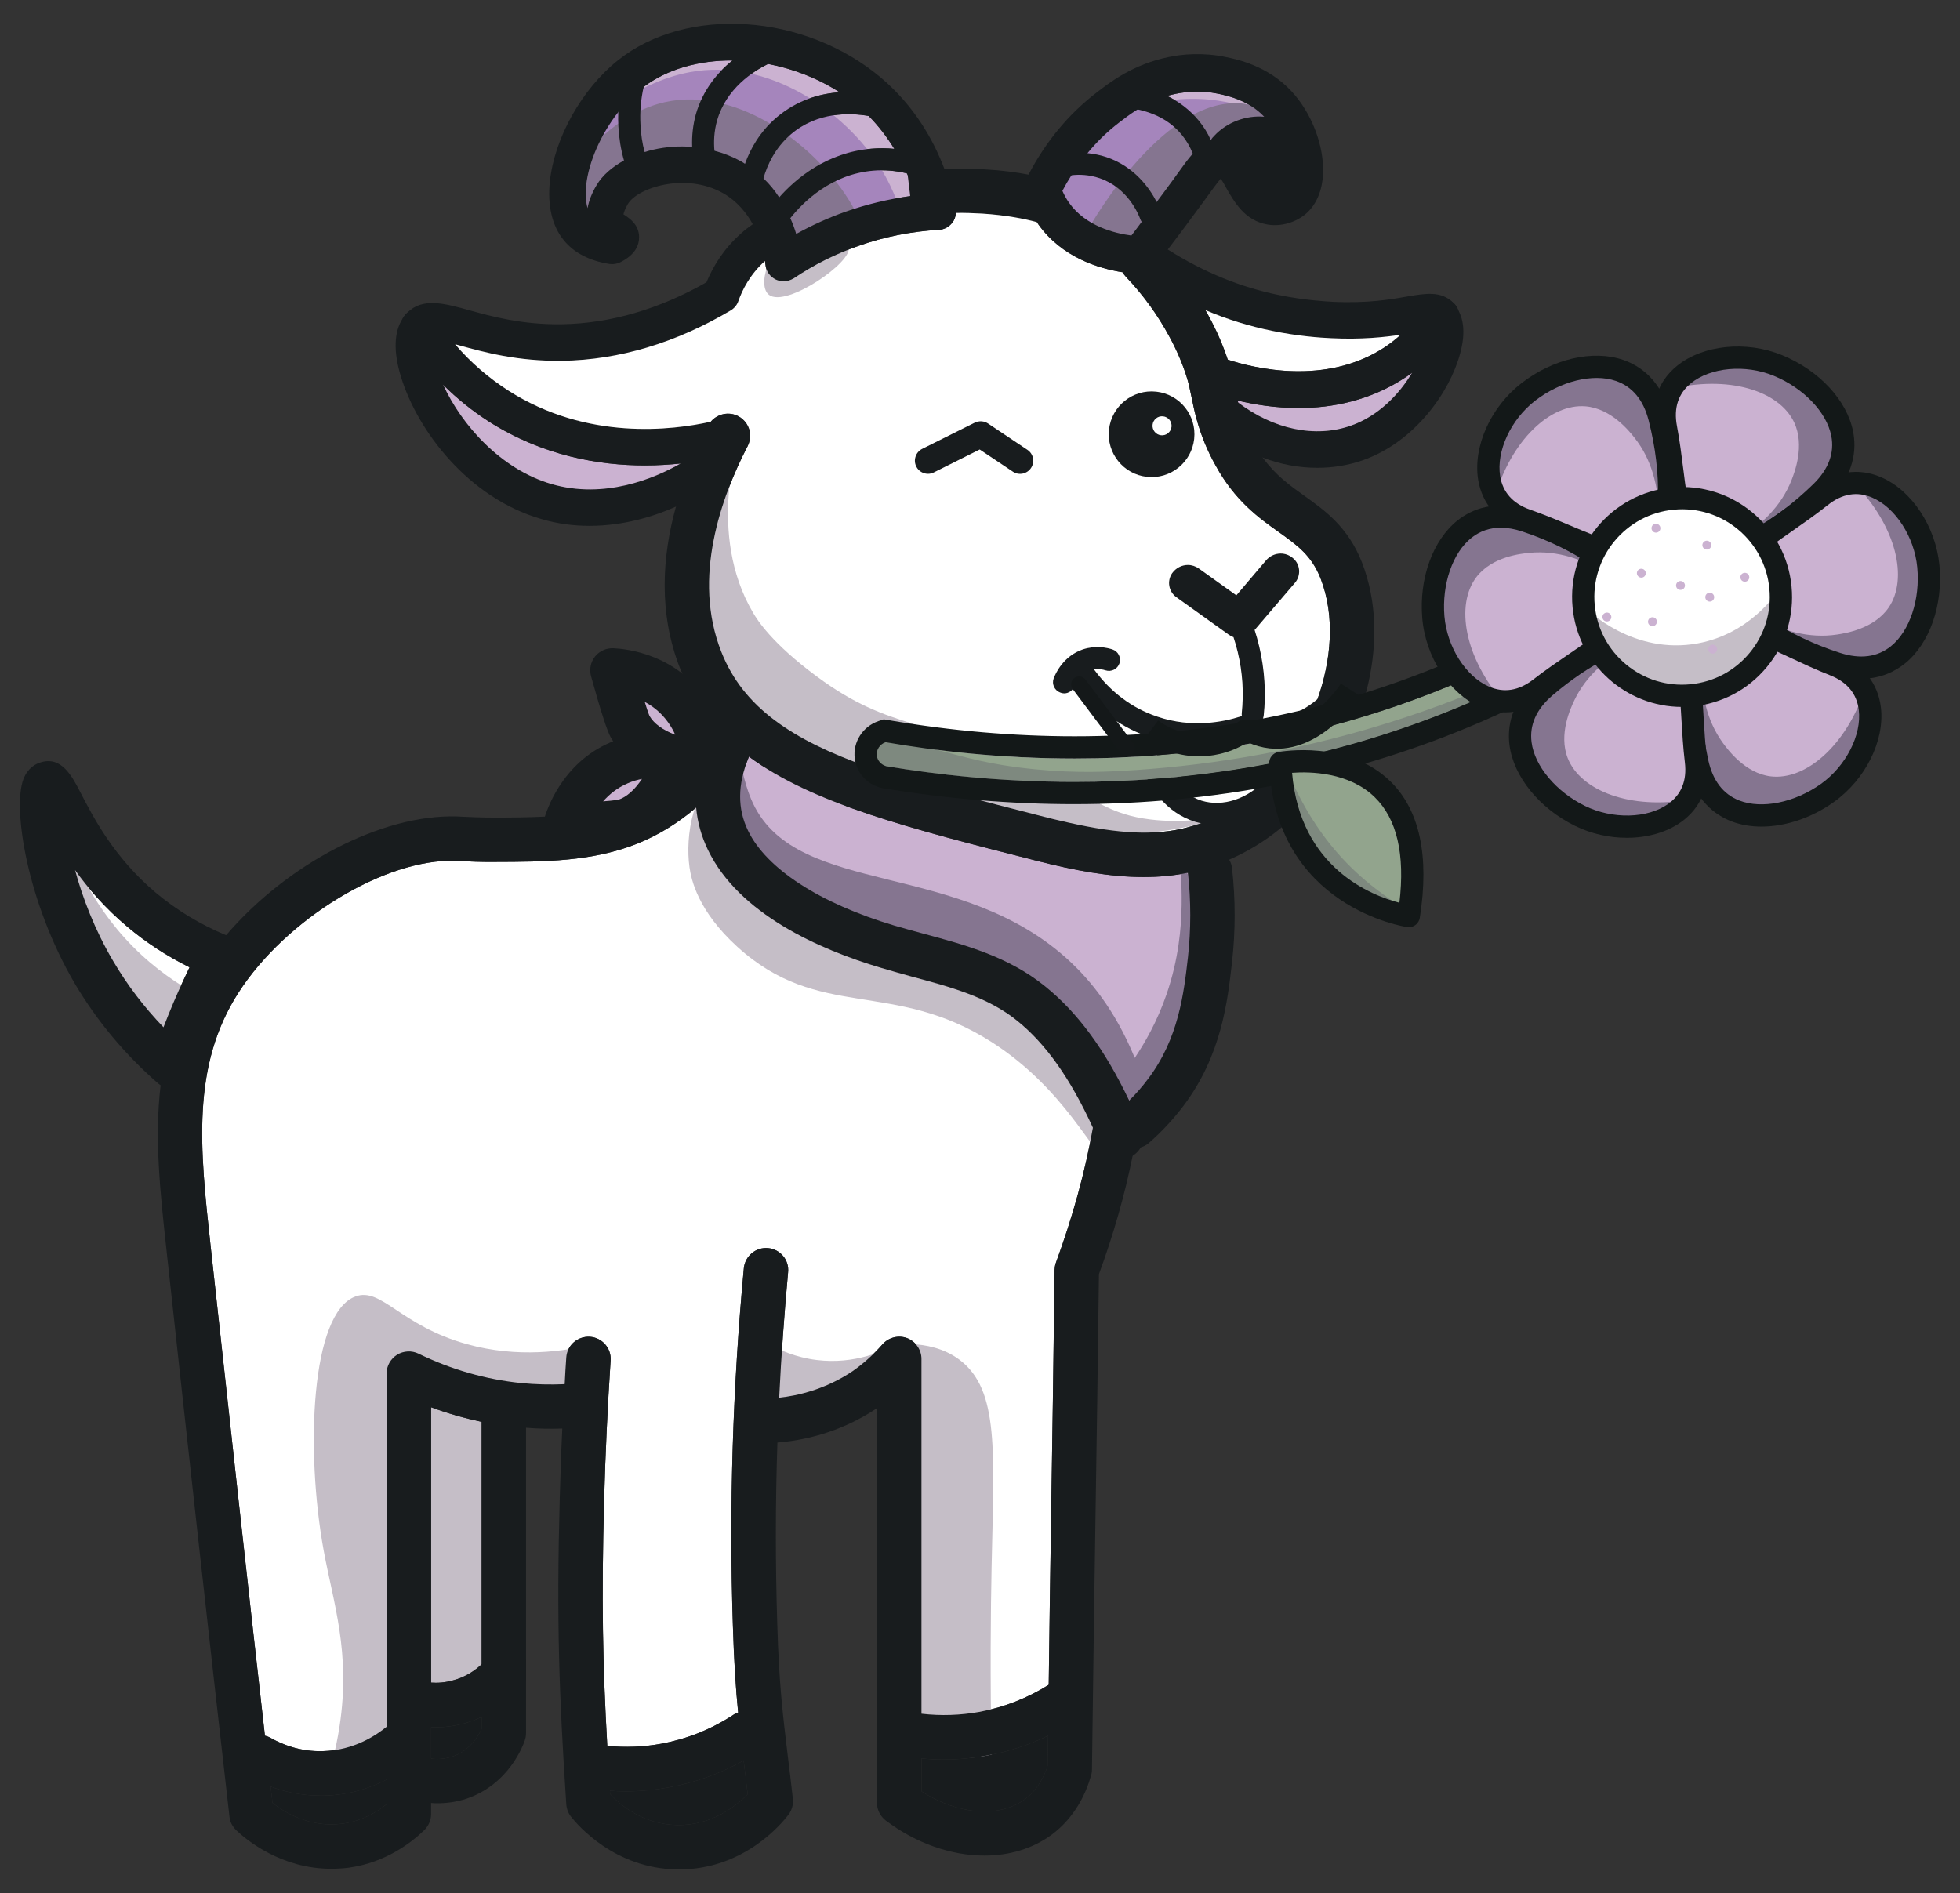 <svg xmlns="http://www.w3.org/2000/svg" fill="none" viewBox="0 0 59 57" height="57" width="59">
<rect x="0" y="0" width="59" height="57" fill="#333333" stroke="none"/>
<g id="Layer-1">
<path fill="#181C1E" d="M35.948 13.213C35.872 13.922 35.235 14.434 34.527 14.357C33.818 14.281 33.306 13.644 33.383 12.935C33.459 12.227 34.096 11.715 34.804 11.791C35.513 11.868 36.025 12.505 35.948 13.213Z" id="Vector"></path>
<path fill="white" d="M35.265 12.851C35.248 13.008 35.107 13.122 34.949 13.105C34.792 13.088 34.678 12.947 34.695 12.789C34.712 12.632 34.853 12.518 35.011 12.535C35.168 12.552 35.282 12.693 35.265 12.851Z" id="Vector_2"></path>
<path fill="#181C1E" d="M37.758 18.948V18.952L37.724 18.995C37.671 19.067 37.609 19.12 37.537 19.158C37.537 19.158 37.537 19.163 37.533 19.163C37.461 19.192 37.389 19.211 37.317 19.211H37.303C37.245 19.211 37.188 19.201 37.13 19.182C37.083 19.168 37.04 19.144 36.996 19.115L35.412 17.981C35.178 17.813 35.12 17.488 35.288 17.253C35.403 17.095 35.58 17.009 35.757 17.009C35.877 17.009 35.991 17.047 36.092 17.119L37.217 17.923L37.633 18.22C37.868 18.388 37.925 18.713 37.758 18.948Z" id="Vector_3"></path>
<path fill="#181C1E" d="M38.983 17.545L37.767 18.967L37.719 19.024C37.666 19.087 37.604 19.13 37.537 19.158C37.537 19.158 37.537 19.163 37.532 19.163C37.465 19.197 37.394 19.211 37.317 19.211H37.303C37.24 19.211 37.183 19.197 37.126 19.173C37.073 19.154 37.025 19.125 36.982 19.087L36.944 19.053C36.723 18.866 36.695 18.536 36.881 18.311L37.216 17.923L38.111 16.87C38.226 16.736 38.389 16.665 38.552 16.665C38.681 16.665 38.815 16.712 38.92 16.803C39.145 16.99 39.169 17.325 38.983 17.545Z" id="Vector_4"></path>
<path fill="#CBB2D1" d="M38.078 22.303C37.561 22.858 36.824 23.117 36.173 22.921C35.838 22.815 35.584 22.605 35.402 22.389C35.627 22.423 35.847 22.437 36.053 22.437C36.628 22.437 37.111 22.332 37.441 22.236C37.657 22.279 37.872 22.303 38.078 22.303Z" id="Vector_5"></path>
<path fill="#181C1E" d="M41.022 20.417C40.557 21.226 39.916 21.815 39.193 22.097C39.136 22.126 39.074 22.145 39.007 22.164C38.959 22.184 38.911 22.198 38.858 22.212C38.609 22.279 38.346 22.313 38.078 22.303C37.872 22.303 37.657 22.279 37.441 22.236C37.111 22.332 36.628 22.437 36.053 22.437C35.847 22.437 35.627 22.423 35.402 22.389C35.153 22.356 34.89 22.298 34.622 22.207C34.574 22.193 34.526 22.174 34.478 22.15C33.655 21.844 32.951 21.308 32.396 20.546C32.286 20.398 32.32 20.192 32.468 20.082C32.616 19.972 32.822 20.006 32.932 20.154C33.435 20.838 34.072 21.317 34.823 21.571C34.828 21.571 34.833 21.576 34.837 21.576C35.891 21.935 36.848 21.729 37.327 21.576C37.346 21.571 37.365 21.566 37.384 21.561C37.422 21.556 37.461 21.556 37.504 21.566C37.681 21.609 37.848 21.633 38.016 21.638C38.245 21.652 38.471 21.628 38.681 21.571H38.691C39.031 21.48 39.361 21.303 39.658 21.049C39.662 21.049 39.662 21.049 39.662 21.044C39.959 20.795 40.222 20.47 40.447 20.082C40.538 19.924 40.739 19.872 40.902 19.962C41.06 20.053 41.113 20.255 41.022 20.417Z" id="Vector_6"></path>
<path fill="#181C1E" d="M31.037 14.089C30.917 14.271 30.669 14.324 30.487 14.199L29.491 13.534L28.113 14.223C28.055 14.252 27.993 14.266 27.935 14.266C27.792 14.266 27.648 14.185 27.581 14.046C27.485 13.855 27.562 13.615 27.758 13.515L29.343 12.725C29.472 12.663 29.62 12.672 29.74 12.749L30.927 13.543C31.109 13.663 31.157 13.907 31.037 14.089Z" id="Vector_7"></path>
<path fill="#181C1E" d="M22.507 54.02C22.191 54.345 21.449 54.963 20.396 54.948C19.347 54.934 18.653 54.326 18.366 54.015C18.366 53.981 18.361 53.948 18.361 53.914C18.519 53.929 18.682 53.934 18.84 53.934C19.28 53.934 19.721 53.891 20.156 53.809C20.941 53.666 21.693 53.393 22.387 53.005V53.019C22.425 53.326 22.463 53.656 22.507 54.02Z" id="Vector_8"></path>
<path fill="white" d="M5.705 29.124C5.653 29.239 5.595 29.354 5.542 29.469C5.317 29.943 5.112 30.436 4.92 30.929C4.336 30.321 3.829 29.655 3.408 28.937C2.848 27.99 2.484 27.023 2.259 26.195C2.651 26.745 3.163 27.339 3.824 27.894C4.389 28.373 5.021 28.784 5.705 29.124Z" id="Vector_9"></path>
<path fill="#181C1E" d="M38.073 21.03C38.068 21.207 38.059 21.379 38.04 21.542C38.035 21.576 38.03 21.609 38.016 21.638C37.968 21.757 37.843 21.839 37.709 21.839H37.676C37.523 21.82 37.408 21.705 37.384 21.561C37.379 21.532 37.374 21.504 37.379 21.475C37.393 21.327 37.403 21.178 37.408 21.015C37.422 20.403 37.326 19.776 37.13 19.182C37.13 19.177 37.13 19.177 37.125 19.173C37.073 18.996 37.006 18.823 36.934 18.656C36.862 18.488 36.939 18.292 37.106 18.22C37.279 18.143 37.47 18.22 37.547 18.392C37.628 18.574 37.695 18.761 37.757 18.948C37.762 18.957 37.762 18.962 37.767 18.967C37.982 19.632 38.087 20.336 38.073 21.03Z" id="Vector_10"></path>
<path fill="#181C1E" d="M20.1 21.733C20.195 21.863 20.267 21.992 20.325 22.121C19.946 21.978 19.688 21.786 19.559 21.566C19.554 21.561 19.511 21.465 19.41 21.135C19.654 21.264 19.898 21.456 20.1 21.733ZM21.181 20.948C20.277 19.695 18.874 19.537 18.467 19.517C18.252 19.508 18.046 19.599 17.912 19.766C17.778 19.934 17.735 20.154 17.792 20.36C18.08 21.403 18.281 22.021 18.386 22.203C18.41 22.241 18.434 22.279 18.458 22.318C18.893 22.973 19.669 23.414 20.765 23.624C20.861 23.648 20.961 23.667 21.067 23.682C21.1 23.686 21.134 23.691 21.167 23.691C21.325 23.691 21.478 23.634 21.603 23.529C21.751 23.404 21.832 23.222 21.837 23.026C21.842 22.59 21.761 21.743 21.181 20.948Z" id="Vector_11"></path>
<path fill="#CBB2D1" d="M20.324 22.121C19.946 21.978 19.688 21.786 19.558 21.566C19.553 21.561 19.51 21.465 19.41 21.135C19.654 21.264 19.898 21.456 20.099 21.733C20.195 21.863 20.267 21.992 20.324 22.121Z" id="Vector_12"></path>
<path fill="#181C1E" d="M18.611 24.079C18.606 24.079 18.505 24.098 18.156 24.127C18.338 23.921 18.577 23.72 18.893 23.586C19.041 23.519 19.185 23.481 19.324 23.452C19.099 23.787 18.86 23.998 18.611 24.079ZM20.98 22.518C20.889 22.346 20.726 22.222 20.54 22.179C20.128 22.083 19.329 21.978 18.457 22.317C18.429 22.332 18.395 22.341 18.366 22.356C16.907 22.983 16.447 24.409 16.37 24.692C16.313 24.897 16.361 25.118 16.495 25.285C16.619 25.443 16.811 25.534 17.017 25.534H17.045C18.127 25.486 18.773 25.424 18.974 25.362C19.702 25.132 20.3 24.548 20.765 23.624C20.851 23.452 20.932 23.27 21.009 23.074C21.081 22.892 21.066 22.691 20.98 22.518Z" id="Vector_13"></path>
<path fill="#CBB2D1" d="M19.324 23.452C19.099 23.787 18.86 23.998 18.611 24.079C18.606 24.079 18.506 24.098 18.156 24.127C18.338 23.921 18.578 23.72 18.893 23.586C19.042 23.519 19.185 23.481 19.324 23.452Z" id="Vector_14"></path>
<path fill="#181C1E" d="M33.699 19.972C33.641 20.145 33.454 20.24 33.277 20.183C33.206 20.159 33.076 20.13 32.933 20.154C32.894 20.159 32.856 20.168 32.813 20.183C32.588 20.255 32.459 20.432 32.397 20.546C32.368 20.599 32.349 20.637 32.344 20.657C32.296 20.791 32.167 20.877 32.033 20.877C31.994 20.877 31.956 20.867 31.918 20.853C31.746 20.791 31.655 20.599 31.717 20.427C31.774 20.274 32.009 19.752 32.598 19.551C32.98 19.426 33.316 19.498 33.483 19.551C33.66 19.608 33.756 19.795 33.699 19.972Z" id="Vector_15"></path>
<path fill="#181C1E" d="M32.008 5.531L31.568 6.794C31.467 6.761 31.352 6.723 31.213 6.689C30.826 6.584 30.285 6.478 29.567 6.431C29.304 6.416 29.04 6.407 28.772 6.411C28.341 6.416 27.911 6.445 27.47 6.497L27.399 5.904L27.322 5.267L27.312 5.224L27.308 5.172C27.638 5.133 27.973 5.105 28.303 5.09C28.346 5.085 28.385 5.085 28.428 5.085C28.839 5.071 29.251 5.076 29.653 5.1C30.156 5.128 30.591 5.186 30.96 5.258C31.41 5.344 31.759 5.444 32.008 5.531Z" id="Vector_16"></path>
<path fill="#181C1E" d="M23.508 7.512C23.34 7.608 23.182 7.723 23.034 7.852L23.029 7.857C22.574 8.264 22.345 8.733 22.23 9.058C22.191 9.178 22.105 9.283 21.99 9.35C20.339 10.327 18.64 10.834 16.936 10.863C15.581 10.882 14.571 10.604 13.829 10.399C13.786 10.389 13.743 10.375 13.7 10.365C13.437 10.293 13.14 10.222 13.025 10.222C12.991 10.346 12.996 10.729 13.226 11.322C13.259 11.409 13.298 11.5 13.341 11.586C13.896 12.797 15.073 14.128 16.601 14.573C18.195 15.037 19.698 14.405 20.487 13.955C20.664 13.86 20.803 13.769 20.899 13.702C20.909 13.697 20.918 13.692 20.923 13.687C21.148 13.534 21.449 13.572 21.631 13.764C21.655 13.783 21.674 13.807 21.689 13.831C21.861 14.084 21.794 14.424 21.545 14.597C21.325 14.745 20.909 15.008 20.349 15.252C19.659 15.559 18.755 15.832 17.749 15.832C17.285 15.832 16.792 15.774 16.294 15.626C14.092 14.989 12.565 12.964 12.072 11.351C11.838 10.595 11.857 9.987 12.125 9.585C12.149 9.542 12.178 9.499 12.211 9.465C12.226 9.451 12.24 9.432 12.259 9.417C12.714 8.953 13.37 9.13 14.126 9.341C14.801 9.527 15.725 9.781 16.916 9.762C18.372 9.738 19.836 9.312 21.267 8.498C21.445 8.068 21.756 7.517 22.306 7.029C22.416 6.928 22.536 6.837 22.66 6.751C22.756 6.679 22.857 6.612 22.962 6.555C22.976 6.545 22.991 6.541 23.01 6.536C23.249 6.426 23.536 6.502 23.68 6.718C23.694 6.732 23.704 6.747 23.713 6.761C23.862 7.024 23.771 7.359 23.508 7.512Z" id="Vector_17"></path>
<path fill="#CBB2D1" d="M20.487 13.955C19.698 14.405 18.195 15.037 16.601 14.573C15.074 14.127 13.896 12.797 13.341 11.586C13.757 12.002 14.217 12.371 14.715 12.691C16.337 13.725 18.032 14.013 19.415 14.013C19.798 14.013 20.162 13.989 20.487 13.955Z" id="Vector_18"></path>
<path fill="#181C1E" d="M21.847 13.716C21.78 13.73 21.708 13.749 21.631 13.764C21.402 13.816 21.124 13.874 20.808 13.917C20.703 13.931 20.598 13.946 20.487 13.955C20.162 13.989 19.798 14.013 19.415 14.013C18.032 14.013 16.337 13.725 14.715 12.691C14.217 12.371 13.757 12.002 13.341 11.586C12.9 11.155 12.508 10.667 12.159 10.135C12.049 9.963 12.044 9.752 12.125 9.585C12.149 9.542 12.178 9.499 12.211 9.465C12.226 9.451 12.24 9.432 12.259 9.417C12.274 9.403 12.293 9.389 12.317 9.374C12.575 9.207 12.915 9.279 13.078 9.532C13.269 9.829 13.475 10.107 13.7 10.365C14.169 10.916 14.71 11.38 15.308 11.763C17.673 13.275 20.248 12.955 21.402 12.696V12.691C21.464 12.682 21.526 12.668 21.579 12.653C21.876 12.576 22.172 12.758 22.244 13.05C22.321 13.347 22.139 13.644 21.847 13.716Z" id="Vector_19"></path>
<path fill="#181C1E" d="M43.951 10.652C43.64 11.806 42.592 13.3 41.031 13.855C40.591 14.008 40.127 14.085 39.657 14.085C39.107 14.085 38.552 13.984 38.011 13.778V13.773C37.36 13.534 36.733 13.146 36.178 12.63C35.953 12.424 35.943 12.074 36.149 11.854C36.187 11.806 36.235 11.773 36.288 11.749C36.489 11.634 36.747 11.662 36.924 11.825C37.006 11.902 37.087 11.974 37.173 12.04C37.207 12.069 37.236 12.093 37.269 12.117C38.327 12.926 39.59 13.194 40.663 12.816C41.501 12.524 42.132 11.854 42.506 11.222C42.597 11.079 42.668 10.944 42.731 10.81C42.913 10.408 42.956 10.102 42.956 9.949C42.846 9.958 42.692 9.987 42.558 10.011C42.443 10.03 42.314 10.054 42.166 10.078C41.663 10.155 40.983 10.226 40.074 10.183C39.744 10.169 39.064 10.121 38.303 9.963C37.618 9.824 36.944 9.619 36.283 9.336C35.68 9.087 35.091 8.781 34.517 8.417C34.445 8.369 34.388 8.307 34.349 8.24C34.239 8.068 34.234 7.843 34.349 7.656C34.459 7.484 34.655 7.393 34.847 7.402L34.852 7.407C34.938 7.412 35.029 7.441 35.11 7.489C35.125 7.498 35.139 7.508 35.153 7.512C36.225 8.192 37.355 8.656 38.518 8.886C39.236 9.035 39.883 9.073 40.127 9.087C41.175 9.135 41.864 9.015 42.367 8.925C42.913 8.834 43.382 8.752 43.741 9.111C43.76 9.126 43.779 9.145 43.793 9.164C43.793 9.164 43.798 9.164 43.798 9.169C43.841 9.221 43.875 9.274 43.894 9.336C44.076 9.657 44.104 10.102 43.951 10.652Z" id="Vector_20"></path>
<path fill="white" d="M42.166 10.078C42.017 10.212 41.864 10.332 41.702 10.442C39.916 11.629 37.738 11.083 36.958 10.829C36.814 10.394 36.623 9.953 36.388 9.523C36.355 9.46 36.321 9.398 36.283 9.336C36.944 9.618 37.618 9.824 38.303 9.963C39.064 10.121 39.744 10.169 40.074 10.183C40.983 10.226 41.663 10.154 42.166 10.078Z" id="Vector_21"></path>
<path fill="#CBB2D1" d="M42.506 11.222C42.132 11.854 41.5 12.524 40.663 12.816C39.591 13.194 38.327 12.926 37.269 12.117C37.264 12.098 37.259 12.079 37.255 12.06C37.752 12.179 38.394 12.285 39.093 12.285C40.103 12.285 41.247 12.064 42.309 11.361C42.376 11.318 42.443 11.27 42.506 11.222Z" id="Vector_22"></path>
<path fill="#181C1E" d="M43.837 9.834C43.468 10.384 43.023 10.849 42.506 11.222C42.444 11.27 42.377 11.318 42.31 11.361C41.247 12.064 40.103 12.285 39.093 12.285C38.394 12.285 37.753 12.179 37.255 12.059C37.226 12.05 37.197 12.045 37.174 12.04C36.819 11.945 36.542 11.849 36.36 11.782C36.336 11.772 36.307 11.763 36.288 11.748C36.049 11.619 35.939 11.337 36.039 11.078C36.144 10.791 36.46 10.648 36.743 10.758C36.791 10.777 36.867 10.801 36.958 10.829C37.738 11.083 39.916 11.629 41.702 10.442C41.864 10.332 42.018 10.212 42.166 10.078C42.449 9.834 42.702 9.542 42.922 9.216C43.095 8.967 43.434 8.9 43.688 9.068C43.707 9.082 43.727 9.097 43.741 9.111C43.76 9.125 43.779 9.145 43.794 9.164C43.794 9.164 43.798 9.164 43.798 9.168C43.841 9.221 43.875 9.274 43.894 9.336C43.952 9.499 43.937 9.681 43.837 9.834Z" id="Vector_23"></path>
<path fill="#CBB2D1" d="M26.92 4.482C26.69 4.458 26.46 4.458 26.231 4.478C24.895 4.588 23.962 5.368 23.454 5.942C23.325 5.741 23.167 5.545 22.98 5.368C23.095 4.971 23.325 4.458 23.804 4.047C24.608 3.358 25.599 3.396 26.149 3.492C26.46 3.807 26.714 4.147 26.92 4.482Z" id="Vector_24"></path>
<path fill="#CBB2D1" d="M18.782 4.832C18.424 5.028 18.131 5.282 17.959 5.574C17.816 5.813 17.725 6.048 17.686 6.268C17.634 6.081 17.614 5.847 17.643 5.583C17.72 4.865 18.093 4.037 18.61 3.377C18.605 3.52 18.605 3.669 18.615 3.812C18.634 4.157 18.687 4.497 18.782 4.832Z" id="Vector_25"></path>
<path fill="#CBB2D1" d="M22.048 1.821C21.602 2.18 21.157 2.706 20.947 3.443C20.86 3.759 20.822 4.09 20.837 4.425C20.736 4.415 20.631 4.41 20.53 4.41C20.138 4.41 19.755 4.468 19.405 4.578C19.334 4.315 19.295 4.047 19.281 3.774C19.257 3.381 19.291 2.994 19.377 2.615C20.095 2.075 21.047 1.816 22.048 1.821Z" id="Vector_26"></path>
<path fill="#CBB2D1" d="M25.273 2.778C24.675 2.821 23.991 3.013 23.373 3.539C22.87 3.97 22.583 4.487 22.425 4.932C22.387 4.904 22.349 4.884 22.31 4.86C22.052 4.717 21.784 4.612 21.506 4.54C21.482 4.272 21.492 3.956 21.588 3.626C21.86 2.673 22.66 2.151 23.119 1.926C23.876 2.07 24.618 2.357 25.273 2.778Z" id="Vector_27"></path>
<path fill="#CBB2D1" d="M27.399 5.904C26.743 5.995 26.097 6.148 25.47 6.368C24.948 6.55 24.446 6.78 23.967 7.043C23.924 6.895 23.867 6.737 23.79 6.569C24.178 6.081 25.02 5.243 26.289 5.138C26.624 5.109 26.964 5.138 27.299 5.219C27.303 5.234 27.313 5.253 27.323 5.267L27.399 5.904Z" id="Vector_28"></path>
<path fill="#181C1E" d="M14.499 51.693V52.052C14.413 52.244 14.154 52.708 13.623 52.885C13.374 52.967 13.149 52.971 12.977 52.947V52C13.02 52.005 13.058 52.005 13.101 52.005C13.374 52.005 13.675 51.971 13.992 51.885C14.173 51.832 14.341 51.77 14.499 51.693Z" id="Vector_29"></path>
<path fill="#C5BEC7" d="M14.499 42.809V50.109C14.303 50.291 14.02 50.492 13.637 50.592C13.398 50.66 13.173 50.674 12.977 50.66V42.369C13.475 42.556 13.982 42.699 14.499 42.809Z" id="Vector_30"></path>
<path fill="white" d="M32.899 33.954C32.66 35.304 32.291 36.634 31.789 38.008C31.76 38.08 31.75 38.157 31.746 38.233C31.712 40.957 31.679 43.355 31.64 45.748C31.616 47.376 31.588 48.998 31.569 50.726C30.927 51.128 30.228 51.401 29.491 51.54C28.912 51.645 28.323 51.665 27.739 51.597V40.914C27.739 40.636 27.562 40.387 27.304 40.287C27.04 40.191 26.748 40.267 26.562 40.478C26.303 40.775 26.002 41.048 25.667 41.282C24.843 41.837 24.001 42.024 23.455 42.082C23.517 40.818 23.608 39.559 23.723 38.305C23.762 37.936 23.489 37.611 23.12 37.577C22.756 37.544 22.431 37.812 22.392 38.176C22.057 41.751 21.943 45.375 22.062 48.955C22.096 50.056 22.148 50.836 22.22 51.564C22.168 51.578 22.115 51.602 22.067 51.636C21.406 52.067 20.684 52.354 19.918 52.497C19.377 52.598 18.826 52.617 18.281 52.564C18.142 50.118 18.104 48.166 18.185 45.164C18.223 43.767 18.29 42.354 18.381 40.957C18.405 40.588 18.123 40.272 17.759 40.248C17.39 40.224 17.07 40.502 17.046 40.871C17.027 41.139 17.012 41.407 16.998 41.675C16.558 41.694 16.122 41.684 15.686 41.641C14.619 41.531 13.58 41.234 12.599 40.756C12.393 40.655 12.149 40.669 11.953 40.789C11.757 40.914 11.637 41.124 11.637 41.359V51.99C11.34 52.234 10.66 52.699 9.727 52.722C9.042 52.746 8.497 52.521 8.157 52.33C8.1 52.296 8.037 52.272 7.975 52.258C7.444 47.586 6.932 42.905 6.338 37.496C6.022 34.6 5.749 32.101 7.185 29.876C8.607 27.669 11.594 25.845 13.71 25.917L13.896 25.927C14.121 25.936 14.432 25.955 14.901 25.95C16.404 25.946 17.821 25.941 19.186 25.4C19.812 25.146 20.411 24.782 20.956 24.314C20.995 24.754 21.114 25.18 21.311 25.587C22.239 27.516 24.661 28.588 26.533 29.143C26.835 29.234 27.136 29.316 27.442 29.402C28.625 29.718 29.74 30.019 30.626 30.737C31.482 31.431 32.215 32.46 32.899 33.954Z" id="Vector_31"></path>
<path fill="#CBB2D1" d="M38.054 3.515C37.509 3.468 36.934 3.678 36.551 4.09C36.513 4.128 36.48 4.166 36.456 4.21C36.451 4.21 36.451 4.21 36.446 4.214C36.355 4.009 36.236 3.817 36.092 3.64C35.805 3.291 35.47 3.051 35.13 2.888C35.221 2.864 35.316 2.841 35.412 2.821C35.7 2.764 36.149 2.716 36.662 2.821C36.934 2.879 37.585 3.013 38.054 3.515Z" id="Vector_32"></path>
<path fill="#CBB2D1" d="M34.368 6.679C34.267 6.818 34.162 6.952 34.057 7.091C33.554 7.024 32.683 6.813 32.181 6.105C32.104 5.995 32.037 5.875 31.98 5.746C32.066 5.583 32.157 5.425 32.252 5.277C32.487 5.248 32.784 5.258 33.095 5.363C33.937 5.645 34.267 6.44 34.325 6.598C34.334 6.627 34.349 6.655 34.368 6.679Z" id="Vector_33"></path>
<path fill="#CBB2D1" d="M35.905 4.626C35.756 4.793 35.603 5.009 35.421 5.262L35.335 5.382C35.168 5.612 34.995 5.846 34.818 6.081C34.612 5.679 34.158 5.018 33.306 4.731C33.109 4.664 32.918 4.631 32.736 4.612C33.014 4.272 33.33 3.965 33.679 3.697C33.832 3.578 34.019 3.434 34.244 3.295C34.679 3.386 35.196 3.597 35.575 4.061C35.713 4.229 35.823 4.42 35.905 4.626Z" id="Vector_34"></path>
<path fill="white" d="M35.948 13.213C35.871 13.922 35.235 14.434 34.526 14.357C33.818 14.281 33.306 13.644 33.382 12.936C33.459 12.227 34.096 11.715 34.804 11.792C35.512 11.868 36.025 12.505 35.948 13.213ZM31.037 14.089C30.917 14.271 30.668 14.324 30.486 14.199L29.491 13.534L28.112 14.223C28.055 14.252 27.992 14.266 27.935 14.266C27.791 14.266 27.648 14.185 27.581 14.046C27.485 13.855 27.562 13.615 27.758 13.515L29.342 12.725C29.472 12.663 29.62 12.672 29.74 12.749L30.927 13.543C31.109 13.663 31.157 13.907 31.037 14.089ZM39.753 17.416C39.481 16.727 39.069 16.43 38.495 16.018C37.906 15.602 37.173 15.08 36.589 14.008C36.345 13.577 36.149 13.098 36.015 12.601C35.958 12.395 35.914 12.184 35.871 11.973C35.824 11.744 35.78 11.524 35.713 11.322C35.589 10.935 35.421 10.542 35.211 10.155C34.852 9.484 34.407 8.872 33.89 8.331C33.851 8.288 33.818 8.245 33.794 8.197C33.062 8.082 31.965 7.747 31.257 6.756C31.243 6.732 31.228 6.713 31.214 6.689C30.826 6.584 30.285 6.478 29.567 6.431C29.304 6.416 29.041 6.407 28.773 6.411C28.768 6.517 28.734 6.622 28.663 6.708C28.567 6.833 28.419 6.914 28.261 6.919C27.433 6.967 26.614 7.129 25.834 7.407C25.149 7.646 24.498 7.972 23.895 8.379C23.799 8.436 23.694 8.47 23.589 8.47C23.507 8.47 23.426 8.45 23.354 8.417C23.177 8.331 23.058 8.163 23.043 7.972C23.038 7.953 23.034 7.914 23.029 7.857C22.574 8.264 22.344 8.733 22.229 9.058C22.191 9.178 22.105 9.283 21.99 9.35C20.339 10.327 18.639 10.834 16.935 10.863C15.581 10.882 14.571 10.604 13.829 10.399C13.786 10.389 13.742 10.375 13.7 10.365C14.169 10.916 14.71 11.38 15.308 11.763C17.672 13.275 20.248 12.955 21.401 12.696V12.691C21.602 12.457 21.942 12.385 22.22 12.529C22.43 12.639 22.56 12.845 22.579 13.065C22.588 13.189 22.564 13.314 22.507 13.429C22.095 14.223 21.689 15.204 21.483 16.258C21.267 17.344 21.272 18.507 21.712 19.623C22.373 21.303 23.847 22.274 26.126 23.088C27.59 23.615 29.39 24.07 31.52 24.615C31.645 24.644 31.764 24.677 31.879 24.701C33.459 25.079 34.569 25.166 35.541 24.96C35.67 24.931 35.8 24.898 35.924 24.859C36.115 24.802 36.302 24.735 36.484 24.653C37.776 24.084 38.485 23.141 38.719 22.834C38.887 22.614 39.045 22.365 39.193 22.097C39.136 22.126 39.074 22.145 39.007 22.164C38.48 23.088 37.542 23.653 36.618 23.653C36.403 23.653 36.187 23.619 35.981 23.557C35.091 23.285 34.646 22.528 34.478 22.15C33.655 21.844 32.952 21.308 32.396 20.546C32.368 20.599 32.348 20.637 32.344 20.657C32.296 20.791 32.166 20.877 32.032 20.877C31.994 20.877 31.956 20.867 31.918 20.853C31.745 20.791 31.654 20.599 31.716 20.427C31.774 20.274 32.008 19.752 32.597 19.551C32.98 19.426 33.315 19.498 33.483 19.551C33.66 19.608 33.756 19.795 33.698 19.972C33.641 20.144 33.454 20.24 33.277 20.183C33.205 20.159 33.076 20.13 32.932 20.154C33.435 20.838 34.072 21.317 34.823 21.571C34.828 21.571 34.833 21.576 34.837 21.576C35.891 21.935 36.848 21.729 37.327 21.576C37.346 21.571 37.365 21.566 37.384 21.561C37.379 21.532 37.374 21.504 37.379 21.475C37.394 21.327 37.403 21.178 37.408 21.015C37.422 20.403 37.327 19.776 37.13 19.182C37.082 19.168 37.039 19.144 36.996 19.115L35.412 17.981C35.177 17.813 35.12 17.488 35.287 17.253C35.402 17.095 35.579 17.009 35.757 17.009C35.876 17.009 35.991 17.047 36.092 17.119L37.217 17.923L38.111 16.87C38.226 16.736 38.389 16.665 38.552 16.665C38.681 16.665 38.815 16.712 38.92 16.803C39.145 16.99 39.169 17.325 38.983 17.545L37.767 18.967C37.982 19.632 38.088 20.336 38.073 21.03C38.069 21.207 38.059 21.379 38.04 21.542C38.035 21.576 38.03 21.609 38.016 21.638C38.246 21.652 38.471 21.628 38.681 21.571H38.691C39.031 21.48 39.361 21.303 39.658 21.049C39.662 21.049 39.662 21.049 39.662 21.044C40.069 19.891 40.199 18.57 39.753 17.416Z" id="Vector_35"></path>
<path fill="#C5BEC7" d="M22.191 13.185C22.287 13.2 21.249 16.037 22.67 18.45C22.797 18.666 23.226 19.359 24.584 20.365C26.841 22.036 27.87 21.559 31.286 23.237C32.995 24.077 33.395 24.523 34.636 24.673C36.497 24.897 37.984 24.183 37.987 24.194C37.99 24.206 35.979 25.152 33.2 25.151C31.145 25.151 29.652 24.628 28.414 24.194C25.366 23.124 22.861 22.245 21.712 19.886C20.191 16.762 22.081 13.167 22.191 13.185Z" id="Vector_36"></path>
<path fill="#C5BEC7" d="M23.148 7.919C22.999 8.209 22.921 8.704 23.148 8.877C23.672 9.275 25.698 7.871 25.542 7.441C25.412 7.084 23.63 6.982 23.148 7.919Z" id="Vector_37"></path>
<path fill="#A585BC" d="M17.883 6.004C17.657 5.767 17.436 5.444 17.404 5.047C17.303 3.797 19.129 2.482 20.755 2.175C23.13 1.727 25.444 3.358 26.499 5.047C26.73 5.416 26.88 5.753 26.978 6.004C26.1 6.244 25.223 6.483 24.345 6.722C24.212 5.431 23.493 4.299 22.43 3.85C20.897 3.203 18.783 4.032 17.883 6.004Z" id="Vector_38"></path>
<path fill="#857590" d="M17.883 6.962C17.424 6.731 17.239 6.465 17.165 6.244C16.83 5.239 18.249 3.59 19.798 3.132C22.009 2.479 24.455 4.265 25.542 6.004C25.772 6.373 25.923 6.71 26.02 6.962C25.143 7.201 24.265 7.44 23.388 7.68C23.416 6.333 22.6 5.159 21.473 4.808C20.065 4.369 18.354 5.274 17.883 6.962Z" id="Vector_39"></path>
<path fill="#181C1E" d="M28.304 5.09C28.304 5.128 28.299 5.172 28.28 5.21C28.208 5.377 28.017 5.459 27.845 5.392C27.672 5.32 27.495 5.262 27.313 5.224C27.308 5.215 27.304 5.215 27.299 5.219C26.964 5.138 26.624 5.109 26.289 5.138C25.02 5.243 24.178 6.081 23.79 6.569C23.747 6.622 23.709 6.674 23.68 6.718C23.651 6.756 23.627 6.789 23.608 6.818C23.541 6.909 23.436 6.962 23.331 6.962C23.268 6.962 23.201 6.943 23.144 6.904C23.02 6.823 22.972 6.67 23.01 6.536C23.02 6.502 23.034 6.473 23.053 6.445C23.13 6.335 23.264 6.153 23.455 5.942C23.962 5.368 24.896 4.588 26.231 4.477C26.461 4.458 26.691 4.458 26.921 4.482C27.318 4.516 27.71 4.616 28.098 4.774C28.232 4.832 28.309 4.956 28.304 5.09Z" id="Vector_40"></path>
<path fill="#181C1E" d="M26.997 3.391C26.935 3.563 26.743 3.654 26.571 3.592C26.566 3.587 26.403 3.535 26.15 3.491C25.599 3.396 24.608 3.357 23.804 4.047C23.326 4.458 23.096 4.971 22.981 5.368C22.924 5.583 22.899 5.77 22.89 5.885C22.876 6.057 22.727 6.191 22.56 6.191C22.545 6.191 22.536 6.186 22.526 6.186C22.344 6.172 22.21 6.009 22.225 5.827C22.244 5.631 22.292 5.306 22.426 4.932C22.584 4.487 22.871 3.97 23.373 3.539C23.991 3.013 24.675 2.821 25.274 2.778C26.097 2.721 26.748 2.951 26.796 2.965C26.968 3.027 27.059 3.214 26.997 3.391Z" id="Vector_41"></path>
<path fill="#181C1E" d="M23.44 1.787C23.402 1.802 23.282 1.845 23.119 1.926C22.66 2.151 21.86 2.673 21.587 3.625C21.492 3.956 21.482 4.272 21.506 4.54C21.52 4.712 21.554 4.87 21.587 4.994C21.635 5.176 21.53 5.358 21.353 5.406C21.324 5.411 21.295 5.416 21.267 5.416C21.118 5.416 20.984 5.315 20.946 5.167C20.879 4.918 20.846 4.669 20.836 4.425C20.822 4.09 20.86 3.759 20.946 3.443C21.157 2.706 21.602 2.18 22.047 1.821C22.554 1.409 23.057 1.213 23.22 1.16C23.397 1.098 23.584 1.189 23.646 1.361C23.703 1.538 23.612 1.725 23.44 1.787Z" id="Vector_42"></path>
<path fill="#181C1E" d="M19.52 4.971C19.577 5.143 19.486 5.334 19.314 5.396C19.281 5.411 19.242 5.416 19.204 5.416C19.065 5.416 18.941 5.33 18.893 5.195C18.85 5.076 18.812 4.956 18.783 4.832C18.687 4.497 18.634 4.157 18.615 3.812C18.606 3.669 18.606 3.52 18.611 3.377C18.611 3.372 18.611 3.372 18.615 3.367C18.625 2.864 18.721 2.362 18.888 1.878C18.95 1.706 19.142 1.615 19.314 1.672C19.486 1.735 19.577 1.926 19.52 2.099C19.463 2.271 19.41 2.443 19.376 2.615C19.29 2.994 19.257 3.381 19.281 3.774C19.295 4.047 19.333 4.315 19.405 4.578C19.434 4.712 19.472 4.841 19.52 4.971Z" id="Vector_43"></path>
<path fill="#181C1E" d="M25.47 6.368C24.948 6.55 24.445 6.78 23.967 7.043C23.924 6.895 23.866 6.737 23.79 6.569C23.704 6.364 23.593 6.153 23.455 5.942C23.325 5.741 23.167 5.545 22.981 5.368C22.818 5.21 22.636 5.062 22.425 4.932C22.387 4.904 22.349 4.884 22.311 4.86C22.052 4.717 21.784 4.612 21.506 4.54C21.286 4.478 21.061 4.439 20.836 4.425C20.736 4.415 20.631 4.41 20.53 4.41C20.137 4.41 19.755 4.468 19.405 4.578C19.18 4.64 18.974 4.726 18.783 4.832C18.424 5.028 18.132 5.282 17.959 5.574C17.816 5.813 17.725 6.048 17.687 6.268C17.634 6.081 17.615 5.847 17.644 5.583C17.72 4.865 18.094 4.037 18.61 3.377C18.61 3.372 18.61 3.372 18.615 3.367C18.826 3.104 19.046 2.874 19.29 2.678C19.319 2.654 19.348 2.635 19.376 2.616C20.094 2.075 21.047 1.816 22.047 1.821C22.402 1.821 22.761 1.859 23.119 1.926C23.876 2.07 24.618 2.357 25.274 2.778C25.46 2.903 25.642 3.037 25.814 3.18C25.934 3.281 26.044 3.386 26.149 3.491C26.461 3.807 26.714 4.147 26.92 4.482C27.073 4.731 27.198 4.98 27.298 5.219C27.303 5.234 27.313 5.253 27.322 5.267C27.408 5.483 27.48 5.689 27.538 5.88C27.49 5.885 27.447 5.894 27.399 5.904C26.743 5.995 26.097 6.148 25.47 6.368ZM28.768 6.263C28.706 5.947 28.6 5.54 28.428 5.086C28.102 4.219 27.523 3.19 26.523 2.343C24.221 0.399 20.669 0.165 18.601 1.816C17.514 2.683 16.691 4.152 16.552 5.464C16.476 6.191 16.619 6.804 16.973 7.235C17.28 7.613 17.744 7.852 18.347 7.948C18.457 7.962 18.572 7.948 18.673 7.895C19.137 7.665 19.238 7.364 19.238 7.149C19.242 6.766 18.946 6.574 18.821 6.488C18.807 6.478 18.788 6.469 18.768 6.454C18.778 6.402 18.812 6.292 18.902 6.139C19.19 5.655 20.635 5.176 21.77 5.818C22.186 6.057 22.469 6.402 22.66 6.751C22.899 7.196 22.995 7.641 23.029 7.857C23.033 7.914 23.038 7.953 23.043 7.972C23.057 8.163 23.177 8.331 23.354 8.417C23.426 8.45 23.507 8.47 23.589 8.47C23.694 8.47 23.799 8.436 23.895 8.379C24.498 7.972 25.149 7.646 25.834 7.407C26.614 7.129 27.432 6.967 28.261 6.919C28.418 6.914 28.567 6.833 28.663 6.708C28.734 6.622 28.768 6.517 28.773 6.411C28.782 6.359 28.777 6.311 28.768 6.263Z" id="Vector_44"></path>
<path fill="#A585BC" d="M31.286 6.005C31.627 6.656 32.16 7.492 32.722 7.441C33.303 7.387 33.387 6.436 34.158 5.526C35.622 3.799 38.007 4.052 37.987 3.611C37.971 3.24 36.265 2.708 34.637 3.133C32.569 3.672 31.54 5.517 31.286 6.005Z" id="Vector_45"></path>
<path fill="#857590" d="M32.722 6.962C33.267 7.325 34.003 7.684 34.636 7.44C35.366 7.159 35.266 6.363 36.072 5.526C37.23 4.324 38.895 4.624 38.944 4.09C38.979 3.722 38.202 3.241 37.508 3.132C35.121 2.758 32.884 6.671 32.722 6.962Z" id="Vector_46"></path>
<path fill="#181C1E" d="M35.421 5.262L35.335 5.382C35.168 5.612 34.995 5.846 34.818 6.081C34.675 6.282 34.522 6.478 34.368 6.679C34.268 6.818 34.162 6.952 34.057 7.091C33.555 7.024 32.683 6.813 32.181 6.105C32.104 5.995 32.037 5.875 31.98 5.746C32.066 5.583 32.157 5.425 32.253 5.277C32.401 5.042 32.559 4.822 32.736 4.612C33.014 4.272 33.33 3.965 33.679 3.697C33.832 3.578 34.019 3.434 34.244 3.295C34.488 3.142 34.775 2.994 35.125 2.888H35.129C35.22 2.864 35.316 2.84 35.412 2.821C35.699 2.764 36.149 2.716 36.661 2.821C36.934 2.879 37.585 3.013 38.054 3.515C38.451 3.946 38.724 4.65 38.695 5.186C38.686 5.373 38.638 5.521 38.571 5.578C38.528 5.617 38.451 5.65 38.38 5.65C38.365 5.65 38.351 5.645 38.341 5.645C38.188 5.621 38.025 5.334 37.886 5.081C37.671 4.702 37.379 4.181 36.79 4.161C36.666 4.157 36.556 4.171 36.455 4.209C36.45 4.209 36.45 4.209 36.446 4.214C36.249 4.277 36.082 4.42 35.905 4.626C35.756 4.793 35.603 5.009 35.421 5.262ZM38.877 2.749C38.164 1.979 37.24 1.787 36.891 1.716C36.192 1.572 35.579 1.634 35.187 1.716C34.105 1.936 33.401 2.481 32.985 2.807C32.147 3.453 31.472 4.281 30.96 5.258C30.922 5.325 30.888 5.392 30.855 5.464C30.793 5.598 30.783 5.746 30.826 5.885C30.917 6.177 31.051 6.445 31.214 6.689C31.228 6.713 31.243 6.732 31.257 6.756C31.965 7.747 33.062 8.082 33.794 8.197C33.99 8.226 34.162 8.24 34.292 8.245H34.316C34.325 8.245 34.34 8.245 34.349 8.24C34.507 8.235 34.66 8.154 34.761 8.024C34.861 7.895 34.962 7.766 35.058 7.637C35.091 7.594 35.125 7.55 35.153 7.512C35.531 7.019 35.895 6.526 36.249 6.043L36.336 5.923C36.484 5.717 36.642 5.502 36.747 5.377C36.8 5.454 36.857 5.554 36.9 5.636C37.02 5.851 37.164 6.1 37.36 6.316C37.556 6.531 37.815 6.703 38.159 6.761C38.566 6.828 39.011 6.698 39.318 6.43C39.624 6.158 39.801 5.751 39.825 5.243C39.868 4.401 39.485 3.4 38.877 2.749Z" id="Vector_47"></path>
<path fill="#181C1E" d="M36.394 5.128C36.37 5.138 36.341 5.143 36.312 5.143C36.231 5.143 36.149 5.109 36.092 5.057C36.044 5.014 36.011 4.956 35.991 4.889C35.968 4.798 35.939 4.712 35.905 4.626C35.824 4.42 35.714 4.229 35.575 4.061C35.197 3.597 34.68 3.386 34.244 3.295C33.871 3.214 33.565 3.219 33.455 3.223C33.277 3.233 33.115 3.094 33.11 2.907C33.1 2.725 33.239 2.568 33.426 2.563C33.699 2.548 34.412 2.548 35.125 2.888H35.13C35.47 3.051 35.805 3.29 36.092 3.64C36.236 3.817 36.355 4.008 36.446 4.214L36.451 4.219C36.528 4.377 36.585 4.549 36.633 4.726C36.681 4.903 36.575 5.085 36.394 5.128Z" id="Vector_48"></path>
<path fill="#181C1E" d="M34.751 6.794C34.713 6.808 34.675 6.818 34.636 6.818C34.531 6.818 34.431 6.765 34.368 6.679C34.349 6.655 34.335 6.627 34.325 6.598C34.268 6.44 33.938 5.645 33.095 5.363C32.784 5.258 32.487 5.248 32.253 5.277C32.09 5.296 31.961 5.334 31.865 5.363C31.692 5.42 31.506 5.325 31.448 5.147C31.391 4.975 31.487 4.788 31.664 4.731C31.889 4.659 32.277 4.568 32.736 4.612C32.918 4.631 33.109 4.664 33.306 4.731C34.158 5.018 34.612 5.679 34.818 6.081C34.885 6.21 34.928 6.315 34.947 6.368C35.01 6.541 34.923 6.732 34.751 6.794Z" id="Vector_49"></path>
<path fill="#181C1E" d="M38.466 6.005C37.906 6.019 37.714 5.095 37.03 5.047C36.627 5.018 36.283 5.306 36.072 5.526C36.068 5.468 36.058 5.287 36.091 5.057C36.13 4.813 36.221 4.501 36.45 4.219C36.446 4.214 36.446 4.21 36.455 4.21C36.479 4.166 36.513 4.128 36.551 4.09C36.934 3.678 37.508 3.468 38.054 3.515C38.193 3.53 38.332 3.563 38.466 3.611C38.6 3.659 39.298 3.913 39.423 4.569C39.557 5.263 38.954 5.99 38.466 6.005Z" id="Vector_50"></path>
<path fill="#C5BEC7" d="M21.712 23.237C20.868 23.722 20.621 25.154 20.755 26.109C20.807 26.481 21.007 27.423 22.191 28.502C24.657 30.75 26.864 29.468 29.85 31.374C32.103 32.813 32.949 34.885 33.2 34.725C33.457 34.561 32.57 32.409 31.286 30.417C28.541 26.157 23.657 22.118 21.712 23.237Z" id="Vector_51"></path>
<path fill="#CBB2D1" d="M35.761 28.808C35.637 29.904 35.484 31.264 34.555 32.489C34.383 32.719 34.196 32.934 33.99 33.135C33.253 31.589 32.434 30.483 31.463 29.698C30.362 28.803 29.055 28.449 27.791 28.109C27.5 28.028 27.203 27.951 26.915 27.865C24.671 27.195 23.067 26.151 22.517 25.007C22.196 24.347 22.201 23.629 22.531 22.815C22.536 22.801 22.54 22.791 22.54 22.777C24.46 24.198 27.394 24.945 31.19 25.912C32.353 26.209 33.411 26.405 34.421 26.405C34.876 26.405 35.321 26.367 35.761 26.276V26.286C35.852 27.133 35.852 27.98 35.761 28.808Z" id="Vector_52"></path>
<path fill="#857590" d="M22.67 24.194C24.021 27.041 28.93 25.849 32.243 28.98C32.778 29.486 33.554 30.37 34.158 31.852C34.454 31.412 34.829 30.768 35.115 29.938C35.843 27.827 35.44 26.126 35.594 26.108C35.755 26.09 36.495 27.913 36.073 29.938C35.731 31.576 34.765 32.7 34.158 33.288C31.166 30.024 28.471 28.657 26.5 28.023C25.419 27.676 23.548 27.225 22.67 25.63C21.993 24.4 22.067 22.779 22.191 22.758C22.287 22.742 22.351 23.521 22.67 24.194Z" id="Vector_53"></path>
<path fill="#181C1E" d="M34.34 34.543V34.547C34.282 34.648 34.201 34.734 34.096 34.796C34.067 34.816 34.038 34.83 34.009 34.844C33.928 34.883 33.837 34.902 33.751 34.902C33.492 34.902 33.243 34.744 33.138 34.49C33.062 34.303 32.98 34.126 32.899 33.954C32.214 32.46 31.482 31.431 30.625 30.737C29.74 30.019 28.624 29.718 27.442 29.402C27.136 29.316 26.834 29.234 26.533 29.143C24.661 28.588 22.239 27.516 21.31 25.587C21.114 25.18 20.994 24.754 20.956 24.314C20.942 24.098 20.942 23.883 20.956 23.663C20.994 23.227 21.109 22.772 21.296 22.313C21.358 22.155 21.478 22.035 21.621 21.963C21.641 21.954 21.66 21.949 21.679 21.939C21.832 21.882 22.004 21.877 22.167 21.944C22.229 21.973 22.292 22.006 22.34 22.049C22.344 22.049 22.344 22.049 22.344 22.054C22.55 22.227 22.636 22.514 22.541 22.777C22.541 22.791 22.536 22.801 22.531 22.815C22.201 23.629 22.196 24.347 22.517 25.008C23.067 26.152 24.671 27.195 26.916 27.865C27.203 27.951 27.5 28.028 27.791 28.109C29.055 28.449 30.362 28.803 31.463 29.699C32.435 30.484 33.253 31.589 33.99 33.135C34.12 33.403 34.244 33.681 34.368 33.973C34.45 34.169 34.431 34.37 34.34 34.543Z" id="Vector_54"></path>
<path fill="#181C1E" d="M37.087 28.961C36.953 30.148 36.771 31.776 35.622 33.298C35.32 33.695 34.976 34.069 34.593 34.404C34.516 34.476 34.43 34.519 34.339 34.543V34.547C34.277 34.562 34.215 34.571 34.153 34.571H34.143C33.961 34.566 33.784 34.49 33.65 34.346C33.406 34.069 33.434 33.648 33.707 33.403C33.736 33.379 33.76 33.356 33.784 33.332C33.856 33.269 33.923 33.202 33.99 33.135C34.196 32.934 34.382 32.719 34.555 32.489C35.483 31.264 35.636 29.904 35.761 28.808C35.852 27.98 35.852 27.133 35.761 26.286V26.276C35.722 25.912 35.991 25.587 36.35 25.548C36.627 25.515 36.881 25.654 37.001 25.884C37.048 25.96 37.077 26.046 37.087 26.137C37.192 27.085 37.192 28.033 37.087 28.961Z" id="Vector_55"></path>
<path fill="#181C1E" d="M39.787 23.639C39.021 24.654 38.092 25.405 37.02 25.874C37.015 25.879 37.006 25.879 37.001 25.884C36.589 26.066 36.178 26.19 35.761 26.276C35.321 26.367 34.876 26.405 34.421 26.405C33.411 26.405 32.353 26.209 31.19 25.912C27.394 24.945 24.46 24.199 22.54 22.777C22.493 22.744 22.445 22.705 22.397 22.667C22.153 22.48 21.923 22.274 21.712 22.059C21.684 22.026 21.65 21.997 21.621 21.963C21.574 21.911 21.526 21.858 21.483 21.805C21.095 21.36 20.779 20.863 20.54 20.283V20.279C20.511 20.226 20.492 20.168 20.468 20.116C19.817 18.455 19.932 16.751 20.348 15.252C20.477 14.783 20.635 14.338 20.808 13.917C20.836 13.845 20.865 13.773 20.899 13.702C21.033 13.39 21.176 13.094 21.32 12.816C21.344 12.768 21.372 12.735 21.401 12.696V12.692C21.602 12.457 21.942 12.385 22.22 12.529C22.43 12.639 22.56 12.845 22.579 13.065C22.588 13.189 22.564 13.314 22.507 13.429C22.095 14.223 21.688 15.205 21.483 16.258C21.267 17.344 21.272 18.507 21.712 19.623C22.373 21.303 23.847 22.274 26.126 23.088C27.59 23.615 29.39 24.07 31.52 24.615C31.645 24.644 31.764 24.677 31.879 24.701C33.459 25.079 34.569 25.166 35.541 24.96C35.67 24.931 35.8 24.898 35.924 24.859C36.115 24.802 36.302 24.735 36.484 24.654C37.776 24.084 38.485 23.141 38.719 22.834C38.887 22.614 39.045 22.365 39.193 22.097C39.37 21.772 39.528 21.422 39.658 21.049C39.662 21.049 39.662 21.049 39.662 21.044C40.069 19.891 40.199 18.57 39.753 17.416C39.48 16.727 39.069 16.43 38.494 16.018C37.906 15.602 37.173 15.08 36.589 14.008C36.345 13.577 36.149 13.098 36.015 12.601C35.958 12.395 35.914 12.184 35.871 11.973C35.824 11.744 35.78 11.524 35.713 11.322C35.589 10.935 35.421 10.542 35.211 10.155C34.852 9.485 34.407 8.872 33.89 8.331C33.851 8.288 33.818 8.245 33.794 8.197C33.641 7.943 33.679 7.608 33.904 7.388C34.172 7.134 34.589 7.139 34.847 7.402L34.852 7.407C34.924 7.484 34.995 7.56 35.058 7.637C35.532 8.149 35.938 8.719 36.283 9.336C36.321 9.398 36.355 9.461 36.388 9.523C36.623 9.954 36.814 10.394 36.958 10.83C36.968 10.858 36.977 10.882 36.987 10.911C37.078 11.189 37.13 11.452 37.183 11.71C37.207 11.83 37.226 11.945 37.255 12.06C37.26 12.079 37.264 12.098 37.269 12.117C37.279 12.16 37.288 12.198 37.303 12.242C37.408 12.639 37.566 13.017 37.757 13.362C37.839 13.515 37.925 13.649 38.011 13.773V13.778C38.399 14.309 38.825 14.616 39.27 14.932C39.887 15.372 40.581 15.87 40.998 16.933C41.898 19.254 41.036 21.973 39.787 23.639Z" id="Vector_56"></path>
<path fill="#C5BEC7" d="M10.703 39.033C11.483 38.749 12.057 39.913 14.053 40.469C15.6 40.899 17.001 40.686 17.883 40.469C17.775 40.911 17.59 41.214 17.404 41.426C16.406 42.566 14.102 42.559 11.66 41.426V53.393C11.022 53.552 10.383 53.712 9.745 53.871C9.9 53.434 10.101 52.775 10.224 51.957C10.558 49.741 10.036 48.275 9.745 46.691C9.191 43.668 9.355 39.522 10.703 39.033Z" id="Vector_57"></path>
<path fill="#C5BEC7" d="M23.149 42.383C22.782 42.099 22.807 41.303 23.149 40.468C23.457 40.644 23.948 40.869 24.585 40.947C25.741 41.09 26.635 40.658 26.978 40.468C26.598 40.862 25.968 41.43 25.064 41.904C24.318 42.295 23.554 42.697 23.149 42.383Z" id="Vector_58"></path>
<path fill="#C5BEC7" d="M27.456 40.468C27.843 40.488 28.404 40.577 28.892 40.947C30.086 41.852 29.92 43.733 29.849 47.17C29.823 48.481 29.801 50.455 29.849 52.914H27.456V40.468Z" id="Vector_59"></path>
<path fill="#181C1E" d="M22.397 22.667C22.378 22.71 22.358 22.753 22.33 22.791C21.923 23.375 21.463 23.887 20.956 24.314C20.41 24.782 19.812 25.146 19.185 25.4C17.821 25.941 16.404 25.946 14.901 25.95C14.432 25.955 14.121 25.936 13.896 25.927L13.709 25.917C11.593 25.845 8.606 27.669 7.185 29.876C5.749 32.101 6.022 34.6 6.338 37.496C6.931 42.905 7.443 47.586 7.975 52.258C8.032 52.765 8.089 53.278 8.147 53.79C8.166 53.953 8.185 54.12 8.204 54.283C8.554 54.56 9.334 55.044 10.32 54.905C10.909 54.824 11.354 54.551 11.636 54.321V41.359C11.636 41.124 11.756 40.914 11.952 40.789C12.149 40.669 12.393 40.655 12.598 40.756C13.58 41.234 14.618 41.531 15.686 41.641C16.122 41.684 16.557 41.694 16.997 41.675C17.146 41.665 17.299 41.656 17.452 41.641C17.821 41.598 18.146 41.871 18.18 42.239C18.218 42.608 17.95 42.934 17.581 42.967C17.361 42.991 17.146 43.001 16.926 43.01C16.562 43.025 16.198 43.015 15.834 42.986C15.743 42.986 15.648 42.977 15.557 42.967C15.203 42.934 14.848 42.881 14.499 42.809C13.982 42.699 13.474 42.555 12.977 42.369V54.618C12.977 54.8 12.9 54.972 12.776 55.097C12.412 55.451 11.636 56.073 10.502 56.231C10.32 56.255 10.138 56.264 9.966 56.264C8.468 56.264 7.419 55.398 7.113 55.106C6.998 54.996 6.921 54.852 6.907 54.694C6.285 49.238 5.696 43.929 5.012 37.64C4.825 35.926 4.643 34.27 4.835 32.676C4.973 31.465 5.332 30.287 6.06 29.153C6.28 28.808 6.534 28.473 6.807 28.157C8.626 26.027 11.469 24.515 13.747 24.581L13.958 24.591C14.168 24.601 14.465 24.615 14.896 24.615C15.423 24.615 15.925 24.61 16.399 24.586H16.404C17.227 24.548 17.979 24.438 18.692 24.155C19.132 23.978 19.553 23.73 19.951 23.409H19.956C20.3 23.136 20.626 22.81 20.922 22.437C21.028 22.308 21.128 22.174 21.229 22.03C21.296 21.93 21.382 21.858 21.483 21.805C21.526 21.786 21.569 21.772 21.612 21.762H21.617C21.799 21.714 21.995 21.743 22.162 21.858C22.239 21.91 22.296 21.973 22.339 22.049C22.344 22.049 22.344 22.049 22.344 22.054C22.459 22.236 22.483 22.466 22.397 22.667Z" id="Vector_60"></path>
<path fill="#181C1E" d="M23.867 54.159C23.886 54.326 23.838 54.498 23.737 54.633C23.527 54.91 22.392 56.284 20.439 56.284H20.377C18.501 56.255 17.39 54.953 17.184 54.69C17.103 54.585 17.055 54.455 17.046 54.321C16.83 51.028 16.749 48.812 16.849 45.126C16.869 44.422 16.892 43.719 16.926 43.01C16.95 42.565 16.969 42.12 16.998 41.675C17.012 41.407 17.026 41.139 17.046 40.871C17.07 40.502 17.39 40.225 17.759 40.248C18.123 40.272 18.405 40.588 18.381 40.957C18.29 42.355 18.223 43.767 18.185 45.164C18.104 48.166 18.142 50.119 18.281 52.565C18.305 52.995 18.328 53.441 18.362 53.914C18.362 53.948 18.367 53.981 18.367 54.015C18.654 54.326 19.348 54.934 20.396 54.948C21.449 54.963 22.191 54.345 22.507 54.02C22.464 53.656 22.426 53.326 22.387 53.019V53.005C22.32 52.493 22.268 52.043 22.22 51.564C22.148 50.837 22.096 50.056 22.062 48.956C21.942 45.375 22.057 41.752 22.392 38.176C22.431 37.812 22.756 37.544 23.12 37.578C23.488 37.611 23.761 37.937 23.723 38.305C23.608 39.559 23.517 40.818 23.455 42.082C23.431 42.532 23.417 42.982 23.402 43.432C23.34 45.26 23.34 47.093 23.398 48.912C23.45 50.684 23.56 51.598 23.713 52.861C23.761 53.249 23.814 53.67 23.867 54.159Z" id="Vector_61"></path>
<path fill="#181C1E" d="M15.834 42.8V52.181C15.834 52.253 15.824 52.325 15.8 52.392C15.757 52.526 15.331 53.718 14.044 54.154C13.728 54.259 13.426 54.292 13.163 54.292C13.096 54.292 13.034 54.292 12.976 54.283C12.679 54.269 12.44 54.206 12.282 54.154C11.99 54.058 11.808 53.776 11.832 53.474C11.832 53.421 11.842 53.364 11.861 53.306C11.966 52.981 12.306 52.794 12.641 52.871C12.66 52.871 12.684 52.876 12.708 52.885C12.761 52.904 12.857 52.928 12.976 52.947C13.149 52.971 13.373 52.967 13.622 52.885C14.154 52.708 14.412 52.244 14.498 52.052V42.8C14.498 42.431 14.8 42.134 15.168 42.134C15.537 42.134 15.834 42.431 15.834 42.8Z" id="Vector_62"></path>
<path fill="#181C1E" d="M22.794 52.756C22.66 52.842 22.526 52.924 22.387 53.005C21.693 53.393 20.942 53.666 20.157 53.809C19.721 53.891 19.281 53.934 18.84 53.934C18.682 53.934 18.52 53.929 18.362 53.914C18.079 53.895 17.802 53.862 17.524 53.809C17.16 53.742 16.921 53.393 16.988 53.034C17.055 52.67 17.404 52.431 17.763 52.498C17.936 52.526 18.108 52.55 18.28 52.565C18.826 52.617 19.376 52.598 19.917 52.498C20.683 52.354 21.406 52.067 22.067 51.636C22.114 51.602 22.167 51.578 22.22 51.564C22.502 51.468 22.823 51.569 22.99 51.832C23.192 52.139 23.105 52.555 22.794 52.756Z" id="Vector_63"></path>
<path fill="#181C1E" d="M15.834 49.965V50.607C15.815 50.636 15.796 50.664 15.777 50.693C15.566 50.961 15.145 51.401 14.498 51.693C14.341 51.77 14.173 51.832 13.991 51.885C13.675 51.971 13.374 52.005 13.101 52.005C13.058 52.005 13.019 52.005 12.976 52C12.847 52 12.727 51.985 12.613 51.966C12.459 51.947 12.32 51.918 12.206 51.885C12.129 51.866 12.057 51.832 11.995 51.784H11.99C11.77 51.626 11.655 51.344 11.732 51.066C11.828 50.707 12.196 50.497 12.55 50.592C12.665 50.621 12.813 50.65 12.976 50.66C13.172 50.674 13.398 50.66 13.637 50.592C14.02 50.492 14.302 50.291 14.498 50.109C14.594 50.023 14.671 49.937 14.723 49.87C14.953 49.578 15.374 49.53 15.662 49.755C15.738 49.812 15.796 49.884 15.834 49.965Z" id="Vector_64"></path>
<path fill="#181C1E" d="M11.636 53.579V54.321C11.354 54.551 10.908 54.824 10.32 54.905C9.334 55.044 8.553 54.56 8.204 54.283C8.185 54.12 8.166 53.953 8.146 53.79C8.558 53.943 9.066 54.063 9.65 54.063H9.764C10.516 54.044 11.148 53.833 11.636 53.579Z" id="Vector_65"></path>
<path fill="#181C1E" d="M12.642 52.871C12.627 52.895 12.608 52.914 12.584 52.933C12.407 53.086 12.153 53.287 11.833 53.474C11.77 53.508 11.703 53.546 11.636 53.58C11.148 53.833 10.516 54.044 9.765 54.063H9.65C9.066 54.063 8.559 53.943 8.147 53.79C7.893 53.699 7.683 53.594 7.505 53.498C7.185 53.316 7.07 52.909 7.247 52.589C7.395 52.325 7.697 52.201 7.975 52.258C8.037 52.273 8.099 52.297 8.156 52.33C8.496 52.522 9.042 52.746 9.726 52.723C10.66 52.699 11.34 52.234 11.636 51.99C11.655 51.971 11.675 51.952 11.694 51.938C11.785 51.861 11.885 51.808 11.991 51.785H11.995C12.216 51.732 12.45 51.799 12.613 51.966C12.622 51.976 12.627 51.981 12.637 51.99C12.867 52.244 12.862 52.622 12.642 52.871Z" id="Vector_66"></path>
<path fill="#181C1E" d="M34.234 34.078C34.205 34.241 34.176 34.409 34.143 34.571C34.129 34.648 34.114 34.725 34.095 34.796C33.856 35.983 33.521 37.161 33.08 38.362C33.047 41.043 33.013 43.408 32.975 45.767C32.941 48.166 32.903 50.559 32.87 53.287C32.87 53.345 32.86 53.407 32.841 53.464C32.693 53.986 32.362 54.719 31.649 55.245C31.079 55.661 30.381 55.867 29.634 55.867C28.648 55.867 27.585 55.508 26.666 54.814C26.499 54.685 26.398 54.489 26.398 54.278V42.398C25.244 43.173 24.081 43.379 23.402 43.431C23.339 43.436 23.287 43.441 23.234 43.441C22.856 43.456 22.554 43.168 22.54 42.8C22.521 42.431 22.808 42.12 23.177 42.106C23.258 42.101 23.349 42.096 23.454 42.082C24 42.024 24.842 41.837 25.666 41.282C26.001 41.048 26.302 40.775 26.561 40.478C26.747 40.267 27.04 40.191 27.303 40.287C27.561 40.387 27.738 40.636 27.738 40.914V53.934C28.83 54.637 30.079 54.742 30.854 54.168C31.247 53.881 31.443 53.45 31.534 53.172C31.539 52.861 31.544 52.56 31.549 52.258C31.553 51.736 31.558 51.229 31.568 50.726C31.587 48.998 31.616 47.376 31.639 45.748C31.678 43.355 31.711 40.957 31.745 38.233C31.75 38.157 31.759 38.08 31.788 38.008C32.29 36.634 32.659 35.304 32.898 33.954C32.903 33.92 32.913 33.882 32.917 33.849C32.984 33.485 33.329 33.241 33.693 33.308C33.727 33.312 33.755 33.322 33.784 33.332C34.095 33.427 34.296 33.743 34.234 34.078Z" id="Vector_67"></path>
<path fill="#181C1E" d="M32.367 51.798C32.104 51.971 31.831 52.124 31.549 52.258C30.974 52.536 30.362 52.737 29.73 52.852C29.294 52.933 28.854 52.976 28.414 52.976C28.189 52.976 27.964 52.966 27.739 52.943C27.523 52.923 27.313 52.89 27.097 52.852C26.733 52.785 26.494 52.435 26.561 52.076C26.628 51.712 26.978 51.473 27.337 51.54C27.471 51.564 27.605 51.583 27.739 51.597C28.323 51.665 28.911 51.645 29.491 51.54C30.228 51.401 30.927 51.128 31.568 50.726C31.592 50.707 31.616 50.693 31.64 50.678C31.946 50.477 32.363 50.564 32.564 50.875C32.765 51.181 32.678 51.597 32.367 51.798Z" id="Vector_68"></path>
<path fill="#181C1E" d="M31.549 52.258C31.545 52.56 31.54 52.861 31.535 53.172C31.444 53.45 31.248 53.881 30.855 54.168C30.08 54.742 28.831 54.637 27.739 53.933V52.943C27.964 52.967 28.189 52.976 28.414 52.976C28.855 52.976 29.295 52.933 29.73 52.852C30.362 52.737 30.975 52.536 31.549 52.258Z" id="Vector_69"></path>
<path fill="#C5BEC7" d="M5.917 31.853C6.044 31.792 6.107 31.576 6.099 31.225C6.091 30.888 6.022 30.441 5.917 29.938C5.389 29.649 4.689 29.196 4.002 28.502C2.586 27.073 2.182 25.59 2.087 25.63C1.974 25.678 2.546 27.794 4.002 29.938C4.096 30.076 5.462 32.07 5.917 31.853Z" id="Vector_70"></path>
<path fill="#181C1E" d="M3.408 28.937C2.848 27.99 2.484 27.023 2.259 26.195C2.652 26.745 3.164 27.339 3.825 27.894C4.389 28.373 5.021 28.784 5.706 29.124C5.653 29.239 5.596 29.354 5.543 29.469C5.318 29.943 5.112 30.436 4.921 30.929C4.337 30.321 3.829 29.655 3.408 28.937ZM7.252 28.578C7.185 28.401 7.051 28.258 6.874 28.186C6.85 28.176 6.831 28.167 6.807 28.157C6.022 27.832 5.308 27.396 4.686 26.874C3.432 25.817 2.815 24.615 2.441 23.897C2.164 23.356 1.848 22.748 1.206 22.959C1.072 23.002 0.833 23.122 0.704 23.461C0.373 24.333 0.814 27.162 2.254 29.617C2.915 30.732 3.757 31.747 4.763 32.623C4.787 32.642 4.811 32.661 4.835 32.676C4.945 32.752 5.069 32.786 5.203 32.786C5.261 32.786 5.318 32.781 5.375 32.767C5.591 32.705 5.763 32.542 5.835 32.331C6.093 31.551 6.405 30.776 6.754 30.034C6.902 29.718 7.056 29.411 7.213 29.119C7.3 28.952 7.314 28.756 7.252 28.578Z" id="Vector_71"></path>
<path fill="#181C1E" d="M39.074 23.227C39.05 23.27 39.031 23.313 39.007 23.351C38.481 24.275 37.542 24.84 36.618 24.84C36.403 24.84 36.188 24.806 35.982 24.744C35.092 24.471 34.646 23.715 34.479 23.337C34.45 23.284 34.431 23.236 34.417 23.198C34.354 23.026 34.441 22.834 34.613 22.767C34.68 22.739 34.757 22.739 34.824 22.758C34.828 22.758 34.833 22.762 34.838 22.762C34.929 22.791 35.005 22.863 35.039 22.959C35.072 23.045 35.182 23.313 35.403 23.576C35.585 23.792 35.838 24.002 36.173 24.108C36.824 24.304 37.562 24.045 38.078 23.49C38.236 23.327 38.37 23.136 38.481 22.925C38.524 22.839 38.596 22.787 38.682 22.758H38.691C38.768 22.739 38.849 22.743 38.926 22.782C39.093 22.863 39.156 23.064 39.074 23.227Z" id="Vector_72"></path>
<path fill="#92A48D" d="M26.676 23.068C26.524 23.026 26.412 22.9 26.394 22.751C26.373 22.578 26.482 22.406 26.658 22.346C30.373 22.982 36.801 23.476 43.645 20.646C45.374 19.931 46.89 19.103 48.2 18.258C48.312 18.461 48.425 18.664 48.537 18.866C47.207 19.722 45.671 20.561 43.92 21.287C36.986 24.162 30.471 23.698 26.676 23.068Z" id="Vector_73"></path>
<path fill="#7E897F" d="M26.676 23.068C26.606 23.069 26.421 23.063 26.339 22.943C26.233 22.789 26.354 22.534 26.412 22.452C26.757 21.96 28.342 22.738 30.16 23.032C31.561 23.259 32.721 23.257 33.45 23.225C35.508 23.134 38.19 22.822 41.209 21.939C44.248 21.051 46.688 19.861 48.476 18.823C48.496 18.838 48.517 18.852 48.537 18.866C47.207 19.722 45.671 20.561 43.92 21.287C36.986 24.162 30.471 23.698 26.676 23.068Z" id="Vector_74"></path>
<path fill="#131818" d="M48.438 17.307L47.837 17.695C46.423 18.606 44.927 19.391 43.389 20.027C39.954 21.447 36.239 22.168 32.349 22.168C30.515 22.168 28.639 22.006 26.771 21.686L26.603 21.657L26.442 21.712C25.969 21.873 25.669 22.344 25.729 22.832C25.78 23.253 26.082 23.599 26.498 23.714L26.532 23.723L26.566 23.729C28.494 24.049 30.432 24.211 32.327 24.211C36.5 24.211 40.486 23.436 44.176 21.906C45.81 21.229 47.399 20.396 48.9 19.43L49.428 19.09L49.123 18.541L48.845 18.041L48.786 17.933L48.438 17.307ZM48.2 18.258C48.312 18.461 48.425 18.664 48.537 18.866C47.207 19.722 45.671 20.561 43.92 21.287C39.734 23.022 35.701 23.541 32.327 23.541C30.111 23.541 28.18 23.318 26.676 23.068C26.524 23.026 26.412 22.9 26.394 22.751C26.373 22.578 26.482 22.406 26.658 22.346C28.161 22.604 30.109 22.838 32.349 22.838C35.644 22.838 39.571 22.331 43.645 20.646C45.374 19.931 46.89 19.103 48.2 18.258Z" id="Vector_75"></path>
<path fill="#CBB2D1" d="M55.214 20.021C53.662 19.409 52.242 18.429 51.505 18.954C50.792 19.461 50.739 21.323 51.093 22.953C51.532 24.969 53.647 24.842 55.006 23.876C56.365 22.909 56.972 20.715 55.214 20.021Z" id="Vector_76"></path>
<path fill="#857590" d="M51.868 22.376C50.83 20.96 51.386 19.119 51.253 19.105C51.093 19.088 50.902 21.826 51.089 22.77C51.194 23.302 51.52 23.776 51.556 23.821C51.613 23.89 51.654 23.932 51.664 23.942C51.978 24.253 52.374 24.314 52.594 24.348C53.979 24.561 54.958 23.86 54.958 23.86C55.895 23.189 56.354 21.963 56.148 20.72C55.578 22.456 54.349 23.501 53.302 23.375C52.532 23.281 52.013 22.573 51.868 22.376Z" id="Vector_77"></path>
<path fill="#131818" d="M52.026 19.139C51.896 19.139 51.785 19.166 51.699 19.227C51.188 19.592 51.063 21.231 51.422 22.882C51.557 23.504 51.872 23.915 52.36 24.103C53.038 24.365 54.023 24.164 54.813 23.603C55.565 23.067 56.045 22.13 55.953 21.375C55.893 20.886 55.603 20.535 55.092 20.333C54.669 20.167 54.265 19.977 53.874 19.794C53.159 19.459 52.475 19.139 52.026 19.139ZM53.024 24.887C52.702 24.887 52.395 24.835 52.118 24.728C51.63 24.539 50.998 24.09 50.767 23.024C50.408 21.374 50.426 19.311 51.311 18.681C52.012 18.182 53.007 18.648 54.158 19.187C54.54 19.366 54.935 19.551 55.337 19.709C56.074 20 56.529 20.563 56.618 21.294C56.74 22.294 56.157 23.468 55.201 24.148C54.525 24.63 53.739 24.887 53.024 24.887Z" id="Vector_78"></path>
<path fill="#CBB2D1" d="M51.052 22.914C50.852 21.258 51.039 19.543 50.226 19.143C49.442 18.758 47.778 19.597 46.513 20.684C44.949 22.029 46.066 23.829 47.563 24.565C49.06 25.3 51.278 24.79 51.052 22.914Z" id="Vector_79"></path>
<path fill="#857590" d="M47.388 21.091C48.14 19.504 50.024 19.117 49.973 18.994C49.912 18.845 47.413 19.979 46.671 20.593C46.253 20.939 45.991 21.451 45.969 21.504C45.944 21.566 45.926 21.617 45.914 21.656C45.914 21.656 45.9 21.702 45.889 21.75C45.873 21.818 45.758 22.565 45.943 23.117C46.246 24.021 47.365 24.444 47.553 24.515C49.128 25.109 50.637 24.217 50.881 24.068C49.084 24.392 47.579 23.808 47.192 22.827C46.908 22.105 47.284 21.312 47.388 21.091Z" id="Vector_80"></path>
<path fill="#131818" d="M49.758 19.382C49.06 19.382 47.817 20.005 46.73 20.938C46.248 21.353 46.037 21.826 46.103 22.345C46.194 23.065 46.84 23.837 47.71 24.264C48.538 24.671 49.591 24.647 50.212 24.207C50.614 23.922 50.784 23.5 50.718 22.954C50.664 22.503 50.638 22.057 50.613 21.626C50.554 20.61 50.498 19.651 50.078 19.444C49.991 19.402 49.883 19.382 49.758 19.382ZM48.972 25.224C48.447 25.224 47.903 25.106 47.414 24.866C46.334 24.335 45.559 23.379 45.438 22.429C45.372 21.909 45.467 21.14 46.294 20.43C47.575 19.33 49.398 18.363 50.373 18.843C51.145 19.222 51.208 20.318 51.282 21.587C51.306 22.008 51.332 22.444 51.384 22.874C51.478 23.66 51.2 24.328 50.6 24.753C50.159 25.066 49.578 25.224 48.972 25.224Z" id="Vector_81"></path>
<path fill="#CBB2D1" d="M46.358 20.724C47.675 19.7 49.241 18.977 49.165 18.075C49.091 17.204 47.515 16.21 45.932 15.685C43.974 15.036 43.006 16.921 43.146 18.583C43.287 20.245 44.866 21.884 46.358 20.724Z" id="Vector_82"></path>
<path fill="#857590" d="M46.035 16.645C47.783 16.472 49.084 17.888 49.164 17.781C49.26 17.652 47.001 16.094 46.093 15.774C45.581 15.593 45.008 15.632 44.95 15.641C44.884 15.651 44.831 15.663 44.792 15.672C44.792 15.672 44.745 15.684 44.698 15.699C44.597 15.732 44.034 15.99 43.831 16.15C43.432 16.465 43.025 17.509 43.185 18.549C43.446 20.246 45.083 21.075 45.282 21.172C44.078 19.798 43.804 18.208 44.446 17.371C44.918 16.755 45.792 16.669 46.035 16.645Z" id="Vector_83"></path>
<path fill="#131818" d="M45.176 15.888C44.846 15.888 44.552 15.989 44.298 16.189C43.728 16.638 43.399 17.589 43.48 18.555C43.558 19.475 44.12 20.365 44.817 20.67C45.269 20.868 45.718 20.797 46.153 20.459C46.511 20.181 46.88 19.929 47.237 19.685C48.077 19.112 48.871 18.57 48.831 18.103C48.778 17.477 47.431 16.534 45.827 16.003C45.597 15.927 45.379 15.888 45.176 15.888ZM45.312 21.448C45.056 21.448 44.799 21.394 44.548 21.284C43.625 20.88 42.911 19.78 42.813 18.611C42.711 17.412 43.132 16.255 43.883 15.662C44.295 15.338 45.003 15.024 46.038 15.367C47.641 15.898 49.408 16.963 49.499 18.046C49.571 18.903 48.664 19.522 47.615 20.239C47.266 20.477 46.906 20.722 46.564 20.988C46.171 21.293 45.743 21.448 45.312 21.448Z" id="Vector_84"></path>
<path fill="#CBB2D1" d="M45.948 15.66C47.523 16.211 48.98 17.134 49.697 16.58C50.388 16.046 50.368 14.183 49.95 12.568C49.433 10.572 47.324 10.781 46.004 11.8C44.684 12.82 44.165 15.036 45.948 15.66Z" id="Vector_85"></path>
<path fill="#857590" d="M49.199 13.176C50.293 14.549 49.809 16.411 49.943 16.42C50.103 16.43 50.186 13.687 49.963 12.751C49.837 12.223 49.492 11.763 49.454 11.719C49.41 11.669 49.371 11.631 49.342 11.603C49.342 11.603 49.307 11.57 49.269 11.539C49.213 11.494 48.604 11.072 48.035 10.994C47.078 10.862 46.179 11.697 46.053 11.815C44.818 12.963 44.961 14.723 44.987 14.999C45.489 13.242 46.676 12.149 47.727 12.234C48.5 12.297 49.047 12.984 49.199 13.176Z" id="Vector_86"></path>
<path fill="#131818" d="M46.059 15.344C46.488 15.494 46.9 15.667 47.298 15.835C48.235 16.229 49.12 16.603 49.492 16.315C49.99 15.931 50.05 14.288 49.626 12.652C49.467 12.037 49.135 11.638 48.641 11.469C47.953 11.233 46.976 11.474 46.209 12.066C45.478 12.631 45.036 13.586 45.158 14.337C45.237 14.823 45.54 15.162 46.059 15.344ZM49.138 17.087C48.546 17.087 47.828 16.785 47.038 16.453C46.649 16.288 46.247 16.119 45.838 15.976C45.09 15.715 44.614 15.171 44.496 14.444C44.335 13.449 44.871 12.253 45.8 11.536C46.752 10.8 47.952 10.525 48.858 10.835C49.353 11.005 50.002 11.429 50.275 12.485C50.698 14.119 50.762 16.181 49.902 16.846C49.68 17.017 49.424 17.087 49.138 17.087Z" id="Vector_87"></path>
<path fill="#CBB2D1" d="M50.15 12.886C50.46 14.524 50.389 16.248 51.227 16.592C52.035 16.924 53.639 15.975 54.828 14.806C56.299 13.36 55.063 11.638 53.52 11.004C51.977 10.371 49.799 11.029 50.15 12.886Z" id="Vector_88"></path>
<path fill="#857590" d="M53.927 14.459C53.283 16.093 51.429 16.605 51.488 16.725C51.559 16.869 53.977 15.57 54.676 14.908C55.07 14.535 55.297 14.006 55.315 13.951C55.336 13.888 55.35 13.836 55.36 13.796C55.36 13.796 55.371 13.75 55.379 13.701C55.39 13.631 55.451 12.892 55.234 12.36C54.87 11.465 53.697 11.105 53.532 11.054C51.92 10.558 50.468 11.561 50.242 11.723C52.014 11.279 53.554 11.76 54.006 12.714C54.338 13.415 54.016 14.231 53.927 14.459Z" id="Vector_89"></path>
<path fill="#131818" d="M50.479 12.823C50.563 13.269 50.619 13.713 50.673 14.141C50.8 15.151 50.919 16.104 51.353 16.282C51.936 16.52 53.388 15.751 54.593 14.567C55.046 14.121 55.225 13.634 55.125 13.122C54.985 12.409 54.289 11.682 53.393 11.314C52.538 10.963 51.49 11.058 50.9 11.539C50.518 11.85 50.377 12.283 50.479 12.823ZM51.604 16.994C51.422 16.994 51.252 16.965 51.099 16.902C50.303 16.575 50.166 15.486 50.008 14.225C49.955 13.806 49.901 13.373 49.821 12.948C49.673 12.169 49.906 11.485 50.477 11.019C51.258 10.383 52.562 10.248 53.647 10.694C54.76 11.151 55.598 12.053 55.782 12.993C55.883 13.507 55.84 14.28 55.063 15.045C54.007 16.082 52.618 16.994 51.604 16.994Z" id="Vector_90"></path>
<path fill="#CBB2D1" d="M54.813 14.943C53.507 15.981 51.949 16.721 52.034 17.622C52.117 18.492 53.703 19.469 55.292 19.977C57.257 20.606 58.205 18.71 58.047 17.05C57.889 15.389 56.293 13.768 54.813 14.943Z" id="Vector_91"></path>
<path fill="#857590" d="M55.303 19.104C53.567 19.37 52.191 18.026 52.118 18.137C52.029 18.271 54.368 19.706 55.292 19.977C55.812 20.13 56.383 20.06 56.44 20.048C56.505 20.035 56.557 20.02 56.596 20.009C56.63 19.999 56.66 19.988 56.688 19.977C56.779 19.941 58.28 18.755 58.047 17.05C57.891 15.909 57.013 14.934 55.813 14.543C57.089 15.851 57.448 17.424 56.851 18.294C56.412 18.934 55.545 19.067 55.303 19.104Z" id="Vector_92"></path>
<path fill="#131818" d="M55.021 15.205C54.666 15.487 54.3 15.743 53.945 15.991C53.111 16.573 52.323 17.123 52.367 17.59C52.427 18.215 53.785 19.143 55.394 19.658C56 19.852 56.514 19.784 56.921 19.456C57.486 19 57.805 18.046 57.713 17.081C57.626 16.162 57.054 15.278 56.354 14.98C55.901 14.787 55.453 14.863 55.021 15.205ZM56.03 20.436C55.779 20.436 55.499 20.395 55.19 20.296C53.581 19.782 51.803 18.735 51.7 17.653C51.619 16.797 52.519 16.169 53.562 15.441C53.908 15.2 54.266 14.95 54.605 14.681C55.225 14.188 55.94 14.075 56.617 14.364C57.544 14.758 58.269 15.85 58.38 17.018C58.494 18.215 58.086 19.377 57.341 19.977C57.054 20.208 56.622 20.436 56.03 20.436Z" id="Vector_93"></path>
<path fill="#92A48D" d="M38.541 22.971C38.541 22.971 43.271 22.096 42.408 27.581C42.408 27.581 38.684 27.081 38.541 22.971Z" id="Vector_94"></path>
<path fill="white" d="M50.352 15.012C48.716 15.167 47.516 16.619 47.672 18.255C47.827 19.891 49.279 21.091 50.915 20.936C52.551 20.78 53.751 19.328 53.596 17.692C53.44 16.056 51.988 14.856 50.352 15.012Z" id="Vector_95"></path>
<path fill="#C5BEC7" d="M47.671 18.255C47.825 19.88 49.29 21.09 50.914 20.936C52.539 20.781 53.749 19.317 53.595 17.692C53.45 17.912 52.654 19.08 51.115 19.369C49.175 19.732 47.787 18.373 47.671 18.255Z" id="Vector_96"></path>
<path fill="#131818" d="M50.384 15.345C48.934 15.483 47.868 16.774 48.005 18.223C48.072 18.925 48.408 19.559 48.952 20.009C49.496 20.458 50.182 20.67 50.884 20.602C51.586 20.535 52.22 20.199 52.669 19.655C53.118 19.111 53.329 18.426 53.262 17.724C53.124 16.274 51.836 15.205 50.384 15.345H50.384ZM50.631 21.284C48.946 21.284 47.501 19.998 47.338 18.287C47.166 16.47 48.503 14.851 50.32 14.678H50.321C52.138 14.503 53.757 15.843 53.929 17.66C54.013 18.54 53.749 19.401 53.186 20.082C52.622 20.764 51.827 21.185 50.947 21.269C50.841 21.279 50.736 21.284 50.631 21.284Z" id="Vector_97"></path>
<path fill="#CBB2D1" d="M51.414 17.855C51.346 17.885 51.315 17.963 51.344 18.031C51.373 18.099 51.452 18.131 51.52 18.102C51.588 18.073 51.619 17.994 51.59 17.926C51.561 17.858 51.482 17.826 51.414 17.855" id="Vector_98"></path>
<path fill="#CBB2D1" d="M50.534 17.504C50.466 17.533 50.435 17.611 50.464 17.68C50.493 17.747 50.572 17.779 50.64 17.75C50.708 17.721 50.739 17.642 50.71 17.574C50.681 17.506 50.602 17.474 50.534 17.504Z" id="Vector_99"></path>
<path fill="#CBB2D1" d="M52.47 17.257C52.402 17.286 52.37 17.365 52.4 17.433C52.429 17.501 52.508 17.532 52.575 17.503C52.644 17.474 52.675 17.395 52.646 17.327C52.617 17.259 52.538 17.228 52.47 17.257Z" id="Vector_100"></path>
<path fill="#CBB2D1" d="M51.502 19.421C51.434 19.451 51.403 19.529 51.432 19.597C51.461 19.665 51.54 19.697 51.608 19.668C51.676 19.638 51.707 19.56 51.678 19.492C51.649 19.424 51.57 19.392 51.502 19.421Z" id="Vector_101"></path>
<path fill="#CBB2D1" d="M49.69 18.595C49.622 18.624 49.59 18.703 49.619 18.771C49.648 18.839 49.727 18.87 49.795 18.841C49.863 18.812 49.895 18.733 49.866 18.665C49.837 18.597 49.758 18.565 49.69 18.595Z" id="Vector_102"></path>
<path fill="#CBB2D1" d="M49.355 17.134C49.287 17.163 49.256 17.242 49.285 17.31C49.314 17.378 49.393 17.41 49.461 17.381C49.529 17.351 49.56 17.273 49.531 17.205C49.502 17.137 49.423 17.105 49.355 17.134Z" id="Vector_103"></path>
<path fill="#CBB2D1" d="M49.795 15.779C49.727 15.809 49.696 15.887 49.725 15.955C49.754 16.023 49.833 16.055 49.901 16.026C49.969 15.997 50 15.918 49.971 15.85C49.942 15.782 49.863 15.75 49.795 15.779Z" id="Vector_104"></path>
<path fill="#CBB2D1" d="M48.318 18.454C48.249 18.483 48.218 18.562 48.247 18.63C48.276 18.698 48.355 18.73 48.423 18.7C48.491 18.671 48.523 18.592 48.493 18.524C48.464 18.456 48.386 18.425 48.318 18.454Z" id="Vector_105"></path>
<path fill="#CBB2D1" d="M51.326 16.289C51.258 16.318 51.227 16.397 51.256 16.465C51.285 16.533 51.364 16.565 51.432 16.535C51.5 16.506 51.532 16.428 51.502 16.36C51.473 16.292 51.394 16.26 51.326 16.289Z" id="Vector_106"></path>
<path fill="#7E897F" d="M42.275 27.425C42.324 27.336 41.636 27.019 40.821 26.259C39.184 24.734 38.801 23.075 38.646 23.135C38.491 23.195 38.624 24.958 39.842 26.202C40.832 27.214 42.21 27.545 42.275 27.425Z" id="Vector_107"></path>
<path fill="#131818" d="M38.894 23.268C39.136 26.131 41.287 26.963 42.125 27.18C42.298 25.721 42.05 24.654 41.383 24.003C40.609 23.246 39.435 23.228 38.894 23.268ZM42.408 27.916C42.394 27.916 42.378 27.915 42.363 27.913C42.323 27.907 38.357 27.326 38.206 22.983C38.2 22.817 38.317 22.672 38.48 22.642C38.564 22.627 40.567 22.273 41.848 23.52C42.733 24.381 43.033 25.765 42.739 27.633C42.713 27.797 42.571 27.916 42.408 27.916Z" id="Vector_108"></path>
<path fill="#141819" d="M33.919 22.758C33.846 22.758 33.774 22.724 33.727 22.662L32.291 20.747C32.212 20.642 32.233 20.492 32.339 20.412C32.444 20.334 32.595 20.355 32.674 20.46L34.11 22.375C34.189 22.48 34.168 22.631 34.062 22.71C34.019 22.742 33.968 22.758 33.919 22.758Z" id="Vector_109"></path>
<path fill="#131818" d="M36.098 22.773C35.307 22.773 34.733 22.432 34.461 22.228L34.863 21.692C35.068 21.846 35.501 22.103 36.098 22.103C36.354 22.103 36.855 22.05 37.333 21.692L37.7 21.669C37.89 21.777 38.088 21.844 38.289 21.866C39.445 21.994 40.354 20.597 40.363 20.583L40.928 20.944C40.882 21.016 39.779 22.7 38.215 22.532C37.991 22.507 37.771 22.446 37.559 22.349C36.982 22.715 36.406 22.773 36.098 22.773Z" id="Vector_110"></path>
</g>
</svg>
